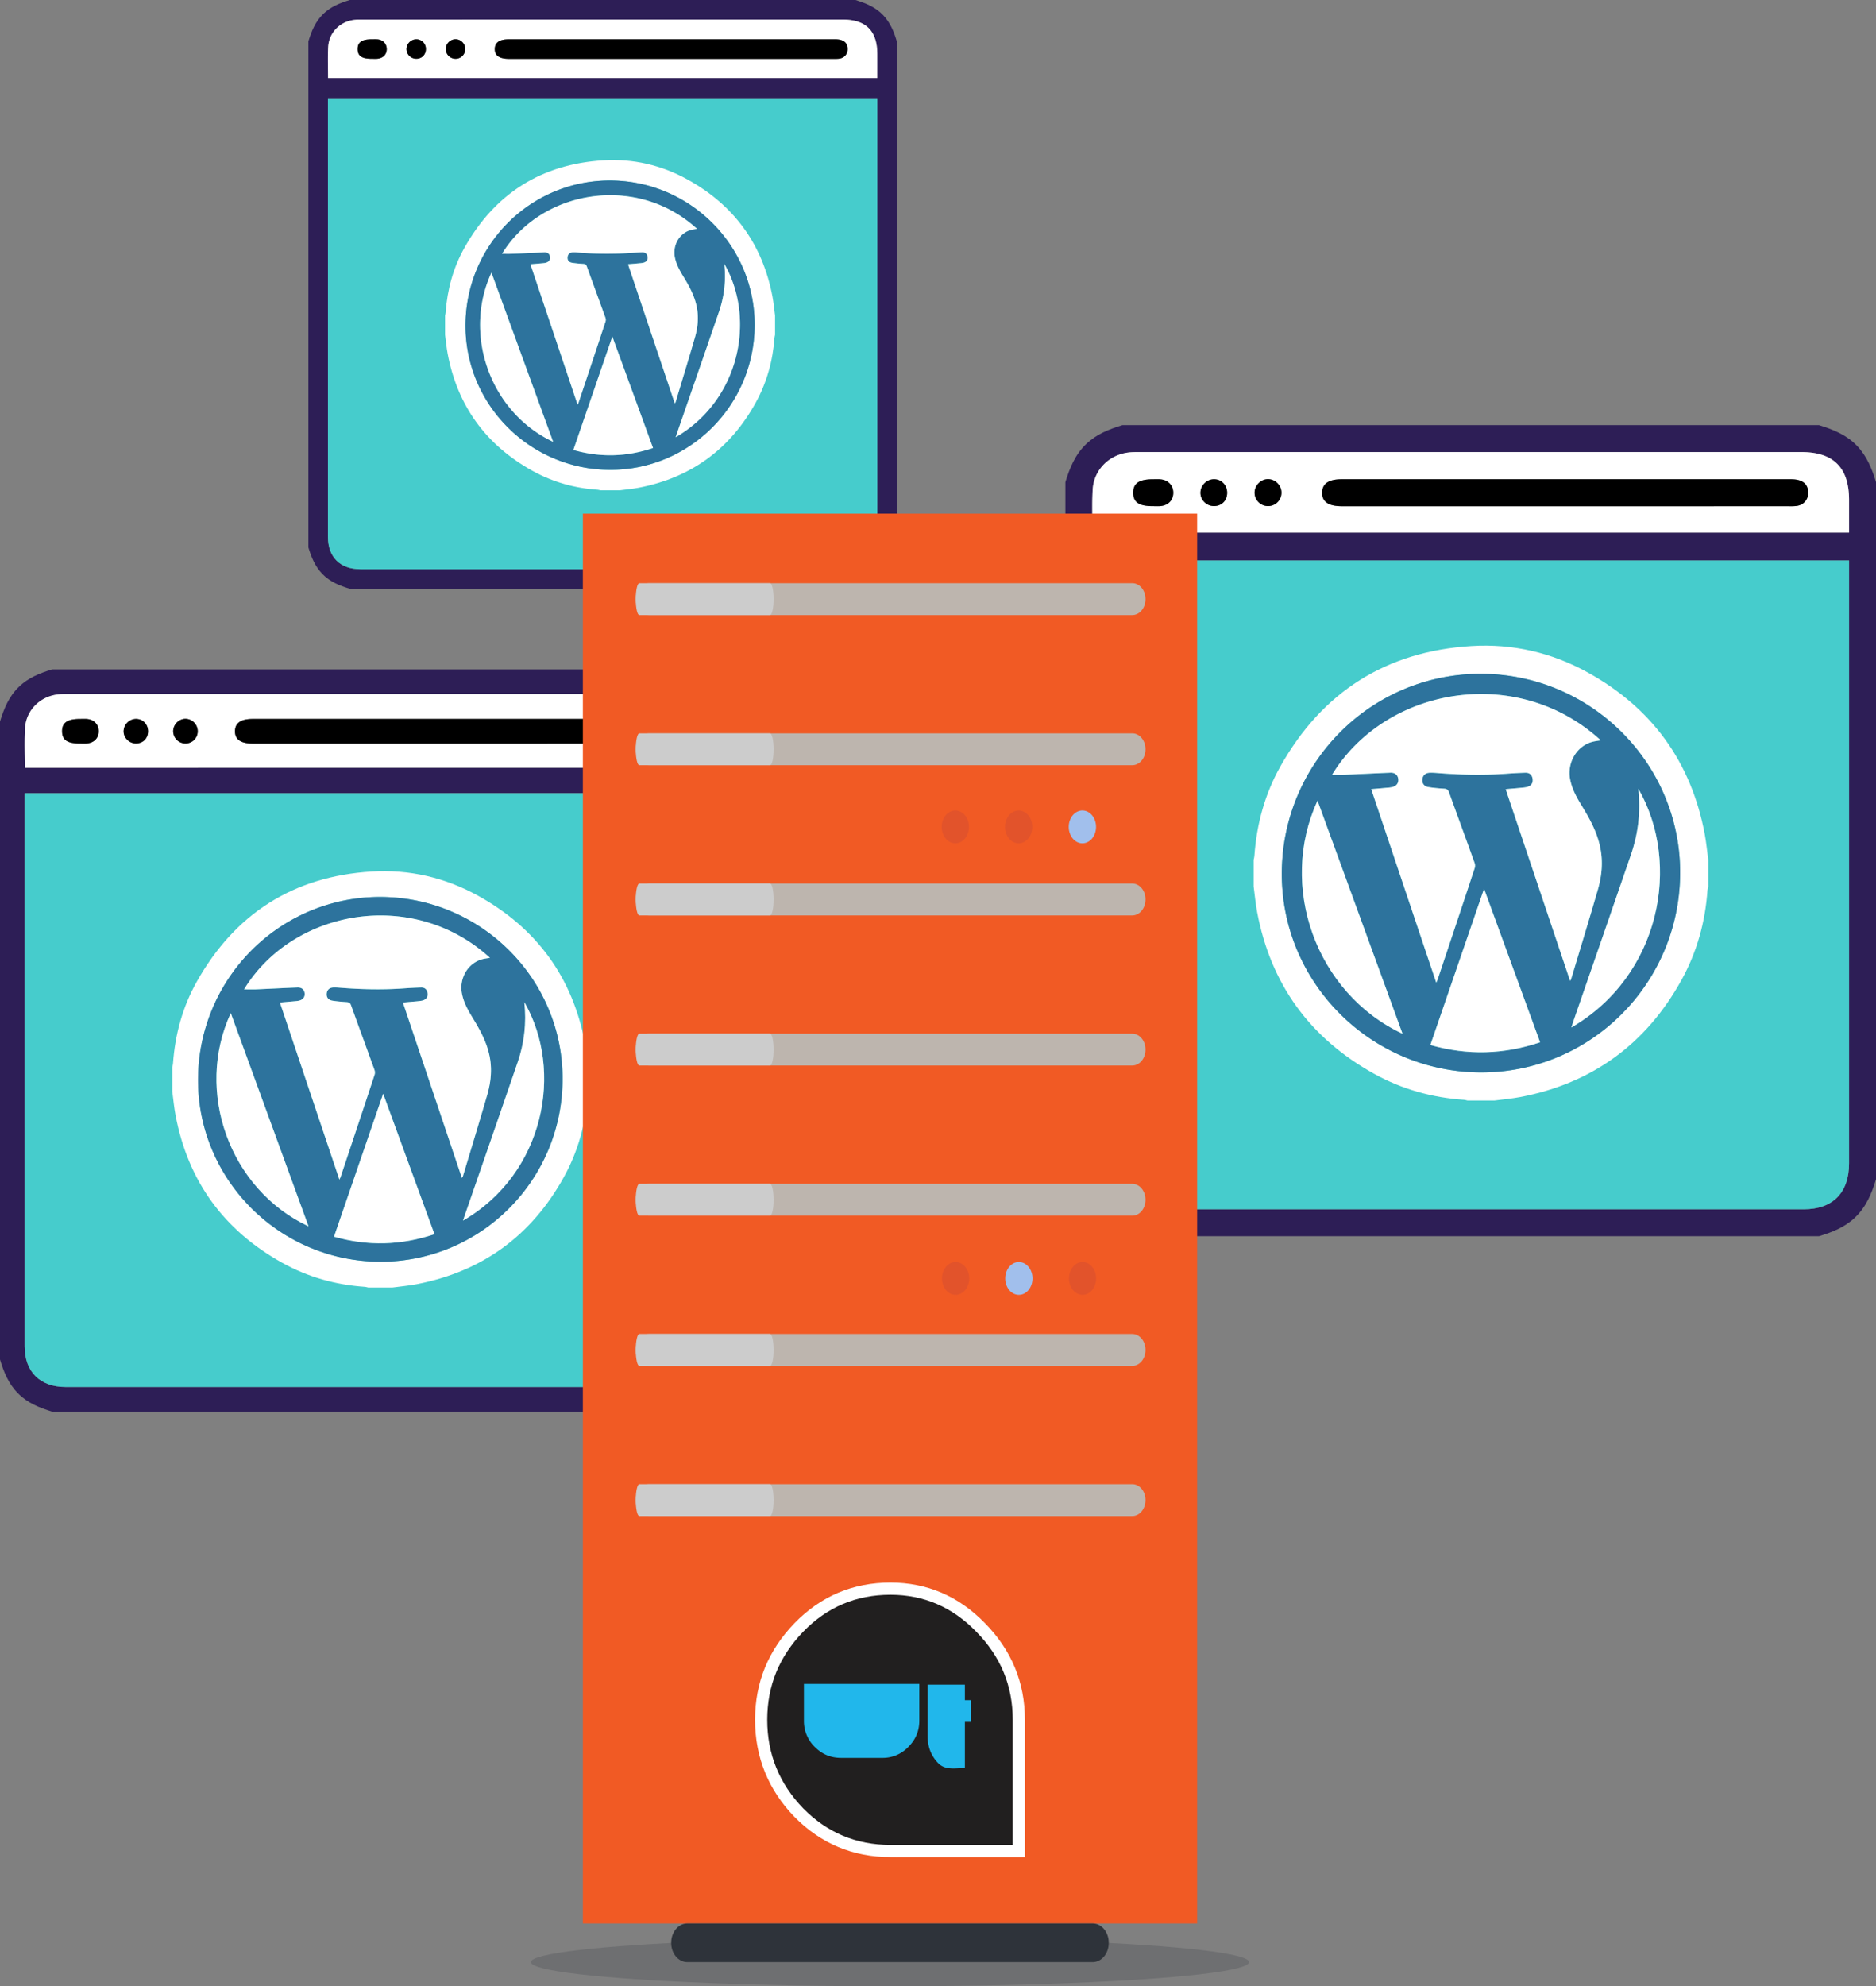 <svg xmlns="http://www.w3.org/2000/svg" width="139.269" height="147.37"><rect width="100%" height="100%" fill="#808080" stroke="none"/><path fill="#2D1E56" d="M55.071 53.536v47.327c-.292.977-.674 1.896-1.445 2.617-.693.656-1.541.985-2.428 1.256H3.872c-.939-.291-1.83-.641-2.544-1.367-.7-.709-1.051-1.584-1.328-2.506V53.536c.29-.954.657-1.862 1.405-2.579.704-.681 1.564-1.018 2.467-1.293h47.326c.953.297 1.864.652 2.582 1.405.677.704 1.017 1.562 1.291 2.467zM1.829 58.852v.53c0 13.498-.002 26.997.001 40.495 0 1.901 1.14 3.029 3.055 3.029h45.279c1.973 0 3.078-1.121 3.078-3.119V58.851l-51.413.001zm.012-1.891h51.401v-2.233c0-2.169-1.064-3.234-3.229-3.234H5.068c-.234 0-.469-.005-.699.02-1.382.129-2.446 1.181-2.516 2.558-.051.946-.012 1.895-.012 2.889z"/><path fill-rule="evenodd" clip-rule="evenodd" fill="#46CCCC" d="M1.829 58.852h51.413v40.936c0 1.998-1.105 3.119-3.078 3.119H4.885c-1.915 0-3.055-1.128-3.055-3.029-.003-13.499-.001-26.998-.001-40.496v-.53z"/><path fill-rule="evenodd" clip-rule="evenodd" fill="#FFF" d="M1.841 56.961c0-.994-.039-1.943.012-2.891.069-1.377 1.134-2.429 2.516-2.558.23-.024.465-.02.699-.02h44.945c2.165 0 3.229 1.065 3.229 3.234v2.233c-17.141.002-34.243.002-51.401.002zm32.15-1.793h15.1c.199 0 .397.01.59-.019.508-.069.819-.469.781-.981-.043-.551-.428-.827-1.167-.827H18.774c-.884 0-1.313.29-1.329.891-.017.629.424.937 1.34.937l15.206-.001zm-28.035-.005c.159 0 .322.012.48-.003.554-.042.906-.414.893-.936-.012-.489-.369-.847-.895-.882-.161-.01-.322-.001-.481-.001-.948 0-1.348.271-1.344.913.001.65.39.914 1.347.909zm8.722-.872a.924.924 0 0 0-.882-.959c-.471-.018-.898.371-.938.852a.911.911 0 0 0 .854.975.906.906 0 0 0 .966-.868zm-4.6.867c.527.01.915-.373.913-.902 0-.525-.397-.924-.907-.917a.937.937 0 0 0-.907.885c-.021.497.395.926.901.934z"/><path fill-rule="evenodd" clip-rule="evenodd" d="M33.991 55.168H18.784c-.916 0-1.357-.308-1.34-.937.017-.601.445-.891 1.329-.891h30.521c.739 0 1.124.276 1.167.827.038.513-.273.912-.781.981-.192.028-.391.019-.59.019l-15.099.001zm-28.035-.005c-.957.005-1.346-.259-1.347-.909-.004-.642.396-.913 1.344-.913.159 0 .32-.009.481.001.525.035.883.393.895.882.014.522-.339.894-.893.936-.158.015-.321.003-.48.003zm8.722-.872a.904.904 0 0 1-.965.867.91.91 0 0 1-.854-.975c.039-.48.467-.869.938-.852a.926.926 0 0 1 .881.96zm-4.6.867c-.506-.008-.922-.438-.901-.934a.937.937 0 0 1 .907-.885c.511-.007.907.392.907.917.002.529-.385.912-.913.902z"/><path fill="#FFF" d="M12.791 80.983v-1.81c.017-.085.046-.17.051-.258.153-2.154.708-4.202 1.767-6.083 2.844-5.058 7.181-7.813 12.978-8.171 2.797-.173 5.463.446 7.916 1.803 4.348 2.406 7.009 6.061 7.934 10.959.108.578.162 1.167.24 1.75v1.81c-.019.089-.047.175-.051.263-.153 2.153-.72 4.193-1.763 6.081-2.403 4.349-6.05 7.012-10.939 7.951-.59.114-1.191.165-1.785.245h-1.811c-.078-.017-.154-.046-.233-.05-2.174-.146-4.236-.722-6.138-1.78-4.341-2.412-7.004-6.062-7.926-10.954-.109-.581-.163-1.169-.24-1.756zm15.431 12.628c7.45.018 13.502-6.016 13.542-13.504.041-7.447-6.032-13.54-13.52-13.559-7.449-.018-13.498 6.018-13.541 13.506-.042 7.447 6.033 13.539 13.519 13.557z"/><path fill-rule="evenodd" clip-rule="evenodd" fill="#2D739D" d="M28.222 93.611c-7.485-.019-13.561-6.11-13.52-13.557.043-7.488 6.092-13.523 13.541-13.506 7.488.019 13.561 6.111 13.52 13.559-.039 7.489-6.091 13.522-13.541 13.504zm6.068-6.214c.042-.074.064-.097.073-.123.605-2.019 1.224-4.033 1.811-6.057.277-.964.371-1.947.15-2.948-.216-.987-.691-1.855-1.211-2.708-.355-.58-.694-1.172-.823-1.859-.208-1.107.426-2.214 1.467-2.521.193-.059.398-.077.615-.115-5.654-5.182-14.589-3.648-18.254 2.336.319 0 .617.012.917 0 1.015-.043 2.028-.098 3.044-.137.32-.012.515.162.539.443.025.266-.131.469-.425.535-.124.029-.257.035-.387.048-.327.029-.653.058-1.026.089l4.415 13.138c.053-.112.078-.161.095-.214.846-2.521 1.687-5.047 2.521-7.572a.584.584 0 0 0-.009-.341c-.577-1.604-1.167-3.205-1.745-4.811-.063-.171-.159-.224-.332-.231-.348-.022-.7-.051-1.047-.105-.304-.049-.449-.246-.426-.521.024-.286.216-.457.532-.46.139-.003.279.005.42.017 1.565.126 3.132.166 4.7.057.45-.032.902-.059 1.354-.071.266-.006.438.137.479.404.047.286-.087.488-.373.564-.138.032-.278.043-.419.058l-1.034.089c1.466 4.35 2.916 8.666 4.379 13.016zm-2.038 4.169l-3.807-10.42c-1.231 3.584-2.438 7.087-3.649 10.606 2.52.719 4.983.646 7.456-.186zm-15.12-16.401c-2.687 5.794-.112 13.068 5.772 15.821-1.926-5.285-3.845-10.537-5.772-15.821zm21.793-.815a10.181 10.181 0 0 1-.498 4.472c-1.299 3.786-2.614 7.567-3.924 11.35-.043.12-.08.241-.13.39 6.049-3.505 7.495-11.113 4.552-16.212z"/><path fill-rule="evenodd" clip-rule="evenodd" fill="#FFF" d="M34.29 87.397c-1.463-4.351-2.913-8.666-4.378-13.017l1.034-.089c.141-.015.281-.025.419-.058.286-.076.42-.278.373-.564-.041-.268-.214-.41-.479-.404a32.3 32.3 0 0 0-1.354.071c-1.568.109-3.135.069-4.7-.057a4.237 4.237 0 0 0-.42-.017c-.316.003-.509.174-.532.46-.023.274.122.472.426.521.347.055.699.083 1.047.105.173.008.27.061.332.231.578 1.605 1.168 3.207 1.745 4.811.037.103.04.239.009.341-.835 2.525-1.676 5.051-2.521 7.572-.017.053-.042.102-.095.214l-4.415-13.138c.373-.031.699-.06 1.026-.089.13-.013.263-.019.387-.048.294-.066.45-.27.425-.535-.024-.281-.219-.455-.539-.443-1.016.039-2.029.094-3.044.137-.3.012-.598 0-.917 0 3.665-5.984 12.6-7.518 18.254-2.336-.217.038-.422.057-.615.115-1.041.307-1.675 1.413-1.467 2.521.129.688.468 1.279.823 1.859.52.853.995 1.721 1.211 2.708.221 1.001.127 1.984-.15 2.948-.587 2.023-1.205 4.038-1.811 6.057-.01.028-.032.05-.074.124z"/><path fill-rule="evenodd" clip-rule="evenodd" fill="#FFF" d="M32.252 91.566c-2.473.832-4.936.904-7.456.187 1.211-3.52 2.418-7.022 3.649-10.606l3.807 10.419zm-15.12-16.401c1.927 5.284 3.846 10.536 5.772 15.821-5.884-2.753-8.459-10.027-5.772-15.821zm21.793-.815c2.943 5.1 1.497 12.707-4.552 16.211.05-.148.087-.27.13-.39 1.31-3.782 2.625-7.563 3.924-11.35.493-1.432.666-2.911.498-4.471z"/><path fill="#2D1E56" d="M66.578 3.071v37.542c-.23.772-.533 1.503-1.145 2.076-.551.521-1.223.781-1.928.994H25.966c-.744-.228-1.453-.506-2.02-1.084-.553-.563-.833-1.255-1.053-1.986V3.071c.231-.759.521-1.479 1.114-2.047.559-.538 1.244-.805 1.96-1.024h37.539c.757.234 1.479.519 2.048 1.113.536.56.81 1.24 1.024 1.958zM24.344 7.287v.424c0 10.704 0 21.413.002 32.12 0 1.509.905 2.401 2.422 2.401 11.976.002 23.946 0 35.92 0 1.563 0 2.44-.889 2.44-2.474.002-10.665 0-21.33 0-31.993v-.479l-40.784.001zm.01-1.499h40.773c0-.611.002-1.19 0-1.772 0-1.721-.844-2.566-2.559-2.566-11.884 0-23.77 0-35.653.003-.186 0-.371-.006-.553.014-1.1.103-1.942.935-1.999 2.028-.039.751-.009 1.504-.009 2.293z"/><path fill-rule="evenodd" clip-rule="evenodd" fill="#46CCCC" d="M24.344 7.287h40.784v.479c0 10.663.002 21.328 0 31.993 0 1.585-.878 2.474-2.44 2.474-11.974 0-23.944.002-35.92 0-1.517 0-2.422-.893-2.422-2.401-.002-10.707-.002-21.416-.002-32.12v-.425z"/><path fill-rule="evenodd" clip-rule="evenodd" fill="#FFF" d="M24.354 5.788c0-.789-.03-1.542.009-2.294.057-1.094.899-1.926 1.999-2.028.182-.02.367-.014.553-.014 11.884-.003 23.77-.003 35.653-.003 1.716 0 2.559.846 2.559 2.566.002.582 0 1.161 0 1.772l-40.773.001zm25.503-1.421h11.978c.156 0 .313.006.469-.016.404-.055.649-.373.618-.779-.031-.437-.339-.657-.924-.657H37.785c-.697 0-1.042.23-1.053.706-.015.499.334.746 1.062.746h12.063zm-22.238-.006c.126 0 .255.01.381-.002.441-.034.721-.329.709-.74-.011-.389-.294-.673-.709-.701-.13-.008-.258-.003-.384-.003-.752 0-1.068.216-1.064.726 0 .513.31.726 1.067.72zm6.917-.691a.73.73 0 0 0-.696-.76c-.375-.016-.714.294-.745.674a.724.724 0 0 0 .678.774.714.714 0 0 0 .763-.688zm-3.647.688c.419.009.726-.296.726-.717a.71.71 0 0 0-.722-.727.743.743 0 0 0-.718.703.723.723 0 0 0 .714.741z"/><path fill-rule="evenodd" clip-rule="evenodd" d="M49.857 4.367H37.794c-.728 0-1.076-.247-1.062-.746.011-.476.355-.706 1.053-.706h24.213c.585 0 .892.221.924.657.03.406-.214.725-.618.779-.155.021-.313.016-.469.016H49.857zm-22.238-.006c-.757.006-1.067-.207-1.067-.72-.004-.511.313-.726 1.064-.726.126 0 .254-.005.384.003.415.028.698.312.709.701.012.411-.268.706-.709.74-.126.012-.255.002-.381.002zm6.917-.691a.715.715 0 0 1-.764.688.724.724 0 0 1-.678-.774.74.74 0 0 1 .745-.674.73.73 0 0 1 .697.76zm-3.647.688a.724.724 0 0 1-.713-.741.743.743 0 0 1 .718-.703.711.711 0 0 1 .722.727c-.001.422-.308.726-.727.717z"/><path fill="#FFF" d="M33.04 24.844v-1.436c.015-.069.038-.135.041-.205.121-1.709.561-3.335 1.401-4.825 2.255-4.011 5.697-6.197 10.296-6.481 2.216-.137 4.332.352 6.279 1.429 3.448 1.909 5.559 4.81 6.292 8.693.085.458.126.927.189 1.389v1.436c-.015.07-.034.138-.04.207-.123 1.709-.571 3.329-1.396 4.826-1.906 3.447-4.8 5.562-8.677 6.306-.469.09-.946.132-1.418.193h-1.435c-.063-.015-.124-.034-.185-.04-1.727-.115-3.361-.571-4.869-1.41-3.443-1.914-5.557-4.81-6.288-8.69-.085-.46-.127-.927-.19-1.392zm12.241 10.015c5.908.015 10.71-4.772 10.743-10.711.032-5.908-4.786-10.741-10.725-10.756-5.91-.014-10.709 4.773-10.742 10.712-.034 5.91 4.788 10.741 10.724 10.755z"/><path fill-rule="evenodd" clip-rule="evenodd" fill="#2D739D" d="M45.281 34.859c-5.937-.015-10.758-4.846-10.724-10.755.033-5.939 4.832-10.726 10.742-10.712 5.938.015 10.757 4.848 10.725 10.756-.033 5.94-4.835 10.726-10.743 10.711zm4.814-4.928c.034-.058.053-.075.059-.098.48-1.601.971-3.199 1.437-4.805.222-.765.294-1.545.118-2.338-.172-.782-.548-1.472-.96-2.148-.282-.46-.551-.93-.653-1.477-.165-.877.337-1.753 1.163-1.999.152-.044.316-.06.487-.09-4.482-4.112-11.573-2.896-14.477 1.852.253 0 .489.008.727-.002.804-.032 1.608-.074 2.412-.108.256-.011.407.131.43.354.021.209-.104.371-.336.422-.102.024-.205.029-.31.039-.259.024-.518.045-.813.069l3.501 10.423c.042-.09.063-.129.075-.17a1407.85 1407.85 0 0 0 1.999-6.006.456.456 0 0 0-.005-.271c-.459-1.273-.927-2.542-1.385-3.814-.05-.14-.125-.18-.264-.188a8.694 8.694 0 0 1-.831-.084c-.242-.038-.354-.193-.336-.411.02-.227.171-.364.421-.365a3.07 3.07 0 0 1 .333.013c1.241.101 2.483.131 3.728.045.359-.023.717-.048 1.074-.058.211-.003.348.108.383.323.035.227-.07.388-.298.445-.106.027-.22.035-.332.045-.264.026-.53.047-.82.071 1.161 3.457 2.312 6.88 3.473 10.331zm-1.616 3.307c-1.008-2.758-2.003-5.484-3.021-8.266l-2.893 8.412c1.999.569 3.954.515 5.914-.146zM36.484 20.229c-2.13 4.595-.089 10.365 4.579 12.549-1.529-4.192-3.048-8.361-4.579-12.549zm17.287-.649a8.1 8.1 0 0 1-.394 3.547c-1.031 3.004-2.075 6.004-3.115 9.004-.034.094-.063.19-.102.309 4.798-2.782 5.945-8.814 3.611-12.86z"/><path fill-rule="evenodd" clip-rule="evenodd" fill="#FFF" d="M50.095 29.931l-3.473-10.326c.29-.024.557-.045.82-.071.112-.01.226-.017.332-.045.228-.058.333-.219.298-.445-.035-.215-.172-.326-.383-.323-.357.01-.715.034-1.074.058a24.81 24.81 0 0 1-3.728-.045 3.07 3.07 0 0 0-.333-.013c-.25.001-.401.138-.421.365-.019.218.094.373.336.411.276.044.556.067.831.084.139.008.214.048.264.188.458 1.272.926 2.541 1.385 3.814a.455.455 0 0 1 .005.271 1407.85 1407.85 0 0 1-1.999 6.006c-.013.041-.033.08-.075.17l-3.501-10.423c.294-.024.554-.045.813-.069.104-.01.208-.015.31-.039.231-.051.357-.213.336-.422-.022-.224-.174-.365-.43-.354-.804.034-1.608.076-2.412.108-.238.01-.475.002-.727.002 2.904-4.749 9.995-5.965 14.477-1.852-.171.03-.335.046-.487.09-.826.246-1.328 1.122-1.163 1.999.103.547.371 1.017.653 1.477.412.676.788 1.365.96 2.148.176.793.104 1.573-.118 2.338-.466 1.606-.956 3.204-1.437 4.805-.007.017-.025.035-.059.093z"/><path fill-rule="evenodd" clip-rule="evenodd" fill="#FFF" d="M48.479 33.238c-1.96.661-3.914.715-5.914.146l2.893-8.412c1.018 2.782 2.013 5.508 3.021 8.266zM36.484 20.229c1.53 4.188 3.05 8.358 4.579 12.549-4.667-2.184-6.709-7.955-4.579-12.549zm17.287-.649c2.334 4.046 1.187 10.078-3.61 12.859.039-.118.067-.215.102-.309 1.04-3 2.084-6 3.115-9.004a8.093 8.093 0 0 0 .393-3.546z"/><path fill="#2D1E56" d="M139.269 35.772v51.714c-.32 1.07-.737 2.073-1.577 2.865-.762.713-1.686 1.074-2.654 1.367H83.322c-1.027-.313-2.001-.695-2.78-1.491-.763-.775-1.147-1.731-1.451-2.741V35.772c.319-1.043.716-2.034 1.535-2.819.77-.742 1.708-1.109 2.696-1.41h51.716c1.041.322 2.037.713 2.821 1.534.736.77 1.112 1.709 1.41 2.695zm-58.18 5.811v.579l.001 44.248c0 2.08 1.243 3.311 3.336 3.311 16.495.002 32.989 0 49.48 0 2.154 0 3.363-1.227 3.363-3.408V41.584l-56.18-.001zm.012-2.068h56.168v-2.44c0-2.372-1.158-3.535-3.527-3.535l-49.112.001c-.257 0-.513-.006-.766.02-1.511.144-2.673 1.291-2.75 2.796-.056 1.034-.013 2.071-.013 3.158z"/><path fill-rule="evenodd" clip-rule="evenodd" fill="#46CCCC" d="M81.089 41.583h56.18v44.729c0 2.182-1.209 3.408-3.363 3.408-16.49 0-32.984.002-49.48 0-2.093 0-3.336-1.23-3.336-3.311l-.001-44.248v-.578z"/><path fill-rule="evenodd" clip-rule="evenodd" fill="#FFF" d="M81.101 39.515c0-1.087-.043-2.124.013-3.158.077-1.505 1.239-2.652 2.75-2.796.253-.025.509-.02.766-.02l49.112-.001c2.369 0 3.527 1.163 3.527 3.535v2.44H81.101zm35.131-1.958h16.501c.215 0 .434.01.646-.021.555-.076.895-.514.853-1.073-.046-.601-.468-.904-1.274-.904-11.12-.002-22.235 0-33.356 0-.959 0-1.435.318-1.449.975-.018.687.462 1.024 1.461 1.024l16.618-.001zm-30.636-.005c.177 0 .353.011.528-.002.605-.047.989-.454.975-1.024-.014-.536-.405-.927-.978-.964-.177-.014-.353-.003-.528-.003-1.034 0-1.471.297-1.466 1 .001.707.427.998 1.469.993zm9.534-.954a1.014 1.014 0 0 0-.964-1.048c-.516-.019-.981.405-1.026.93a1 1 0 0 0 .935 1.067.995.995 0 0 0 1.055-.949zm-5.026.949c.576.01.998-.409.995-.988 0-.573-.434-1.011-.989-1.002a1.023 1.023 0 0 0-.992.967c-.023.546.432 1.014.986 1.023z"/><path fill-rule="evenodd" clip-rule="evenodd" d="M116.232 37.557H99.613c-.999 0-1.478-.337-1.461-1.024.015-.656.49-.975 1.449-.975 11.121 0 22.236-.002 33.356 0 .806 0 1.228.303 1.274.904.042.56-.298.997-.853 1.073-.212.03-.431.021-.646.021l-16.5.001zm-30.636-.005c-1.042.005-1.468-.286-1.469-.993-.005-.703.432-1 1.466-1 .176 0 .352-.011.528.003.572.037.964.428.978.964.015.57-.369.978-.975 1.024-.176.013-.352.002-.528.002zm9.534-.954a.994.994 0 0 1-1.056.949 1 1 0 0 1-.935-1.067c.045-.524.511-.948 1.026-.93.55.02.994.505.965 1.048zm-5.026.949c-.555-.009-1.01-.477-.986-1.023.019-.521.468-.959.992-.967.556-.009.989.429.989 1.002.004.579-.418.998-.995.988z"/><path fill="#FFF" d="M93.067 65.766v-1.978c.02-.094.051-.186.055-.282.168-2.354.775-4.592 1.931-6.646 3.108-5.525 7.848-8.537 14.183-8.928 3.055-.188 5.969.486 8.649 1.969 4.753 2.63 7.659 6.625 8.668 11.977.119.631.175 1.273.264 1.911v1.978c-.021.098-.048.189-.059.285-.164 2.356-.784 4.585-1.922 6.648-2.628 4.752-6.614 7.664-11.954 8.689-.645.121-1.303.18-1.953.265h-1.976c-.085-.018-.169-.048-.256-.055-2.376-.158-4.63-.786-6.706-1.942-4.744-2.638-7.652-6.625-8.661-11.972-.12-.634-.178-1.279-.263-1.919zm16.863 13.8c8.139.018 14.753-6.574 14.798-14.758.043-8.137-6.594-14.795-14.773-14.816-8.143-.02-14.753 6.575-14.798 14.76-.047 8.135 6.591 14.791 14.773 14.814z"/><path fill-rule="evenodd" clip-rule="evenodd" fill="#2D739D" d="M109.93 79.566c-8.182-.023-14.819-6.68-14.773-14.814.045-8.185 6.655-14.779 14.798-14.76 8.18.021 14.816 6.68 14.773 14.816-.045 8.184-6.66 14.776-14.798 14.758zm6.629-6.792c.049-.079.071-.104.079-.136.664-2.204 1.339-4.408 1.979-6.615.306-1.057.405-2.131.163-3.224-.234-1.079-.752-2.028-1.32-2.96-.391-.632-.762-1.28-.901-2.031-.227-1.208.467-2.418 1.603-2.754.211-.063.436-.084.673-.125-6.177-5.663-15.942-3.989-19.944 2.552.347 0 .673.013 1-.003 1.109-.044 2.216-.104 3.326-.147.352-.013.563.181.59.487.027.289-.142.51-.462.581-.138.032-.283.042-.425.054-.357.033-.715.063-1.122.098 1.61 4.789 3.205 9.539 4.826 14.357.056-.124.083-.178.102-.233a2056.04 2056.04 0 0 0 2.755-8.275.619.619 0 0 0-.009-.371c-.631-1.755-1.275-3.504-1.906-5.258-.069-.188-.175-.242-.362-.254a11.674 11.674 0 0 1-1.146-.116c-.332-.051-.491-.267-.466-.566.025-.313.236-.499.582-.502.154-.003.307.004.46.016 1.709.141 3.42.183 5.136.063.492-.036.987-.066 1.479-.079.29-.005.479.147.525.444.051.313-.097.532-.408.613-.148.037-.303.048-.458.063-.364.035-.729.065-1.13.1 1.598 4.752 3.185 9.469 4.781 14.221zm-2.227 4.556c-1.387-3.796-2.759-7.556-4.16-11.386-1.345 3.913-2.662 7.743-3.986 11.589 2.755.782 5.446.709 8.146-.203zM97.81 59.407c-2.935 6.333-.121 14.28 6.31 17.29-2.107-5.775-4.201-11.515-6.31-17.29zm23.814-.891a11.101 11.101 0 0 1-.544 4.888c-1.419 4.137-2.858 8.268-4.289 12.4-.043.133-.085.265-.139.428 6.609-3.832 8.19-12.142 4.972-17.716z"/><path fill-rule="evenodd" clip-rule="evenodd" fill="#FFF" d="M116.559 72.774c-1.596-4.752-3.183-9.47-4.782-14.224.401-.035.766-.064 1.13-.1.155-.015.31-.025.458-.063.311-.081.459-.301.408-.613-.047-.297-.235-.449-.525-.444a31.99 31.99 0 0 0-1.479.079c-1.716.119-3.427.077-5.136-.063a5.037 5.037 0 0 0-.46-.016c-.346.003-.557.189-.582.502-.025.3.134.516.466.566.38.06.765.095 1.146.116.188.012.293.066.362.254.631 1.754 1.275 3.503 1.906 5.258.04.112.045.26.009.371-.911 2.763-1.833 5.52-2.755 8.275-.019.056-.046.109-.102.233-1.621-4.817-3.216-9.567-4.826-14.357.407-.035.765-.064 1.122-.098.142-.012.287-.021.425-.054.32-.071.489-.292.462-.581-.027-.307-.238-.5-.59-.487-1.11.043-2.217.104-3.326.147-.327.016-.653.003-1 .003 4.002-6.541 13.768-8.215 19.944-2.552-.237.041-.462.063-.673.125-1.136.336-1.829 1.546-1.603 2.754.14.751.511 1.399.901 2.031.568.932 1.086 1.881 1.32 2.96.242 1.093.143 2.167-.163 3.224-.641 2.207-1.315 4.411-1.979 6.615-.007.035-.03.06-.078.139z"/><path fill-rule="evenodd" clip-rule="evenodd" fill="#FFF" d="M114.332 77.33c-2.7.912-5.391.985-8.146.203 1.324-3.846 2.642-7.676 3.986-11.589 1.401 3.83 2.773 7.59 4.16 11.386zM97.81 59.407c2.109 5.774 4.203 11.515 6.31 17.29-6.432-3.009-9.245-10.957-6.31-17.29zm23.814-.891c3.218 5.574 1.637 13.885-4.972 17.716.054-.163.096-.295.139-.428 1.431-4.133 2.87-8.264 4.289-12.4.538-1.564.73-3.181.544-4.888z"/><ellipse fill="#6E6F71" cx="66.069" cy="145.576" rx="26.656" ry="1.794"/><path fill="#F15A24" d="M43.27 38.109h45.603v104.599H43.27z"/><path fill="#BDB5AE" d="M84.057 43.269H48.179c-.543 0-.983.528-.983 1.182 0 .653.44 1.183.983 1.183h35.878c.544 0 .982-.529.982-1.183s-.438-1.182-.982-1.182zm0 11.141H48.179c-.543 0-.983.527-.983 1.181s.44 1.182.983 1.182h35.878c.544 0 .982-.527.982-1.182 0-.653-.438-1.181-.982-1.181zm0 11.141H48.179c-.543 0-.983.527-.983 1.18 0 .654.44 1.186.983 1.186h35.878c.544 0 .982-.531.982-1.186 0-.653-.438-1.18-.982-1.18zm0 11.14H48.179c-.543 0-.983.529-.983 1.183 0 .652.44 1.181.983 1.181h35.878c.544 0 .982-.528.982-1.181s-.438-1.183-.982-1.183zm0 11.142H48.179c-.543 0-.983.53-.983 1.182 0 .653.44 1.181.983 1.181h35.878c.544 0 .982-.527.982-1.181 0-.652-.438-1.182-.982-1.182zm0 11.139H48.179c-.543 0-.983.53-.983 1.187 0 .65.44 1.181.983 1.181h35.878c.544 0 .982-.53.982-1.181 0-.657-.438-1.187-.982-1.187zm0 11.142H48.179c-.543 0-.983.527-.983 1.182 0 .654.44 1.182.983 1.182h35.878c.544 0 .982-.527.982-1.182 0-.654-.438-1.182-.982-1.182z"/><path fill="#CCC" d="M57.164 43.269h-9.703c-.147 0-.266.528-.266 1.182 0 .653.118 1.183.266 1.183h9.703c.147 0 .268-.529.268-1.183s-.12-1.182-.268-1.182zm0 11.141h-9.703c-.147 0-.266.527-.266 1.181s.118 1.182.266 1.182h9.703c.147 0 .268-.527.268-1.182 0-.653-.12-1.181-.268-1.181zm0 11.141h-9.703c-.147 0-.266.527-.266 1.18 0 .654.118 1.186.266 1.186h9.703c.147 0 .268-.531.268-1.186 0-.653-.12-1.18-.268-1.18zm0 11.14h-9.703c-.147 0-.266.529-.266 1.183 0 .652.118 1.181.266 1.181h9.703c.147 0 .268-.528.268-1.181s-.12-1.183-.268-1.183zm0 11.142h-9.703c-.147 0-.266.53-.266 1.182 0 .653.118 1.181.266 1.181h9.703c.147 0 .268-.527.268-1.181 0-.652-.12-1.182-.268-1.182zm0 11.139h-9.703c-.147 0-.266.53-.266 1.187 0 .65.118 1.181.266 1.181h9.703c.147 0 .268-.53.268-1.181 0-.657-.12-1.187-.268-1.187zm0 11.142h-9.703c-.147 0-.266.527-.266 1.182 0 .654.118 1.182.266 1.182h9.703c.147 0 .268-.527.268-1.182 0-.654-.12-1.182-.268-1.182z"/><path fill="#E2532B" d="M70.937 93.632c-.559 0-1.008.545-1.008 1.219s.449 1.217 1.008 1.217c.561 0 1.014-.543 1.014-1.217s-.454-1.219-1.014-1.219z"/><ellipse fill="#A1BFEC" cx="75.637" cy="94.85" rx="1.013" ry="1.218"/><ellipse fill="#E2532B" cx="80.366" cy="94.85" rx="1.008" ry="1.218"/><path fill="#E2532B" d="M70.922 60.131c-.562 0-1.015.545-1.015 1.218 0 .674.453 1.221 1.015 1.221.557 0 1.01-.547 1.01-1.221 0-.673-.453-1.218-1.01-1.218z"/><ellipse fill="#E2532B" cx="75.621" cy="61.35" rx="1.013" ry="1.219"/><ellipse fill="#A1BFEC" cx="80.354" cy="61.35" rx="1.014" ry="1.219"/><path fill="#2E333A" d="M81.121 142.708H51.017c-.658 0-1.191.643-1.191 1.435 0 .791.533 1.433 1.191 1.433h30.104c.659 0 1.189-.642 1.189-1.433.001-.792-.53-1.435-1.189-1.435z"/><path fill="#211F1F" stroke="#FFF" stroke-width=".904" stroke-miterlimit="10" d="M66.105 137.33c-2.666 0-4.941-.959-6.798-2.843-1.858-1.916-2.802-4.224-2.802-6.887s.943-4.938 2.802-6.857c1.857-1.915 4.132-2.875 6.798-2.875 2.593 0 4.833.96 6.691 2.875 1.89 1.919 2.838 4.194 2.838 6.857v9.729h-9.529z"/><path fill="#21B7EB" d="M59.682 124.933h8.565v2.732c0 .75-.27 1.398-.813 1.942a2.606 2.606 0 0 1-1.943.814h-3.053c-.765 0-1.41-.266-1.954-.814a2.672 2.672 0 0 1-.803-1.942v-2.732zm12.408 1.209h-.46v-1.151h-2.765v3.81c0 .792.251 1.46.788 2.017.538.542 1.283.358 1.977.358v-3.425h.46v-1.609z"/></svg>